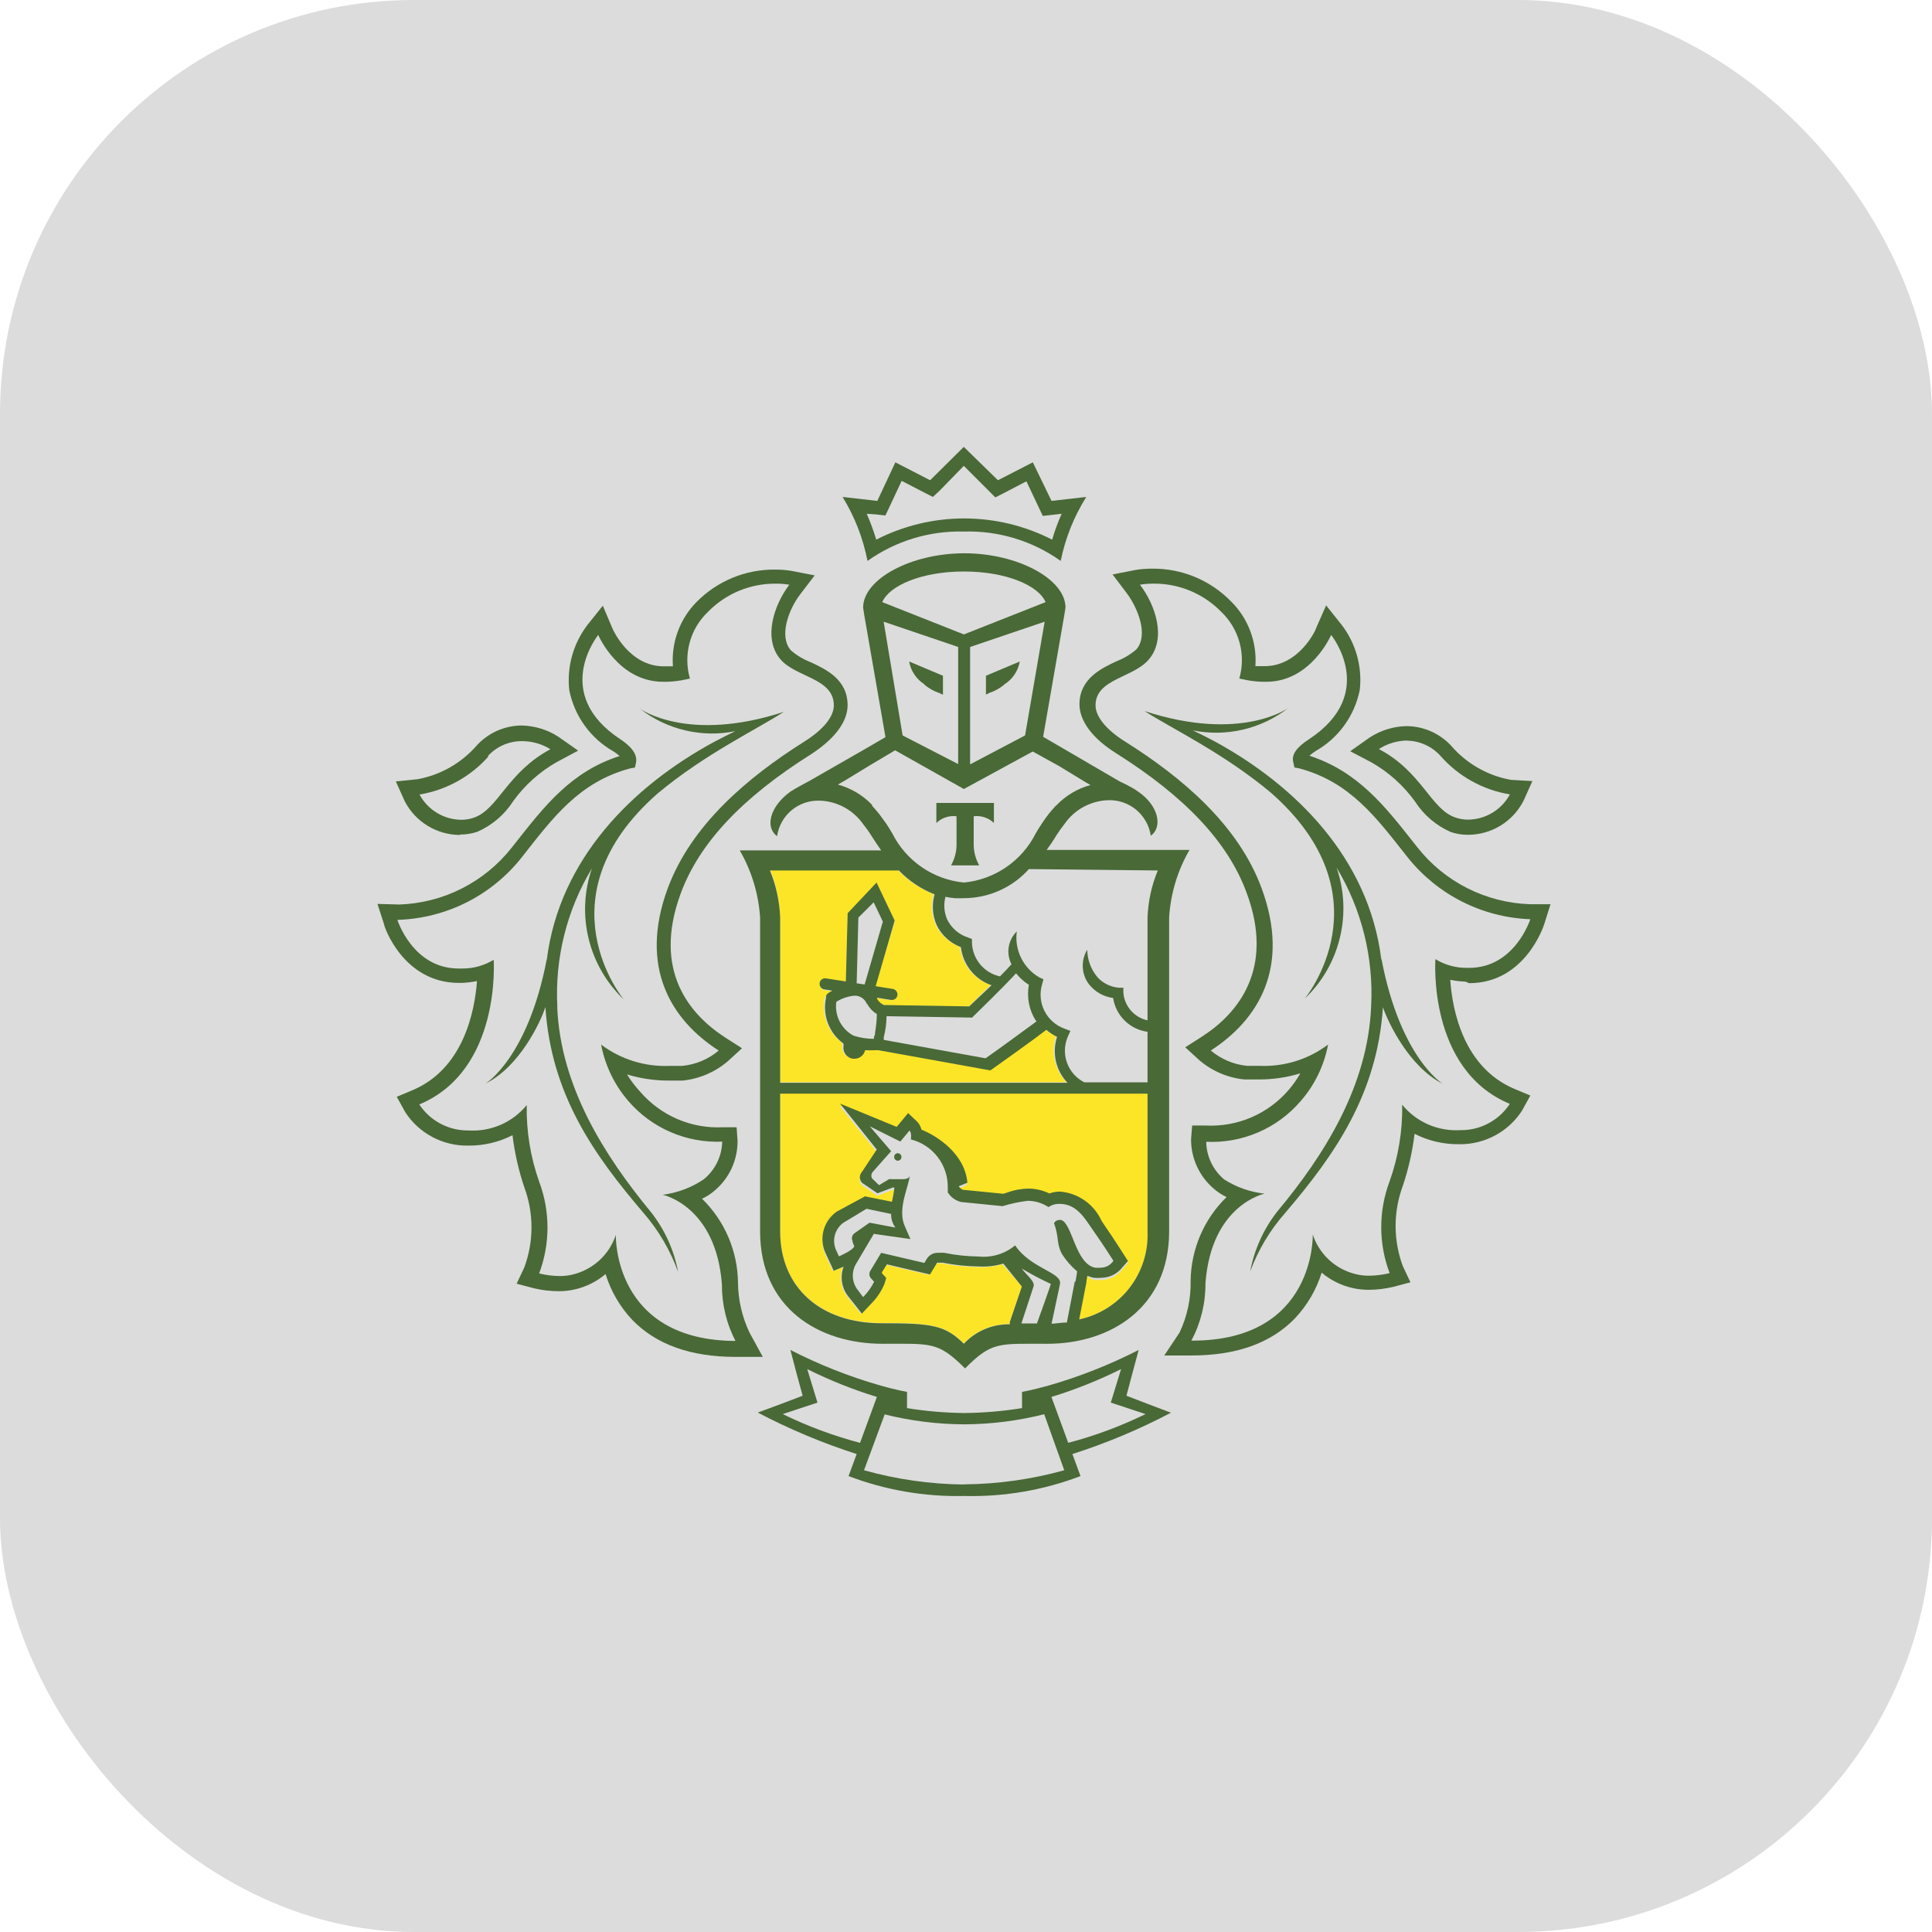 <?xml version="1.0" encoding="UTF-8"?> <svg xmlns="http://www.w3.org/2000/svg" width="56" height="56" viewBox="0 0 56 56" fill="none"> <rect width="56" height="56" rx="12" fill="#DCDCDC"></rect> <path d="M45.414 26.988L45.858 25.497L44.318 25.546C43.608 25.518 42.921 25.282 42.343 24.867C42.414 24.867 42.481 24.867 42.552 24.867C43.014 24.866 43.467 24.736 43.859 24.491C44.251 24.247 44.566 23.898 44.771 23.483L45.432 22.014C44.899 22.019 44.367 21.988 43.839 21.921C43.335 21.802 42.882 21.527 42.543 21.136C42.316 20.893 42.041 20.699 41.736 20.565C41.43 20.432 41.101 20.362 40.768 20.359C40.505 20.361 40.243 20.402 39.992 20.484C40.029 20.364 40.059 20.243 40.081 20.12C40.185 19.255 39.942 18.384 39.406 17.697L38.252 16.264L37.533 17.95C37.42 18.189 37.246 18.394 37.028 18.545C36.905 17.945 36.609 17.394 36.176 16.961C35.816 16.592 35.386 16.3 34.911 16.102C34.436 15.904 33.926 15.803 33.411 15.807C33.23 15.806 33.049 15.819 32.87 15.847L31.485 16.118C31.607 15.648 31.798 15.199 32.053 14.787L32.817 13.566L30.869 13.775L30.252 12.444L29.054 13.06L27.936 12L26.84 13.091L25.637 12.475L25.02 13.775L23.081 13.553L23.853 14.769C24.108 15.181 24.298 15.63 24.417 16.1L23.086 15.838H23.041C22.856 15.81 22.669 15.797 22.482 15.798C21.967 15.794 21.457 15.895 20.982 16.093C20.507 16.291 20.077 16.583 19.718 16.952C19.283 17.385 18.986 17.935 18.861 18.536C18.646 18.389 18.473 18.189 18.36 17.954L17.641 16.264L16.465 17.706C15.938 18.393 15.701 19.26 15.804 20.12C15.826 20.243 15.856 20.364 15.893 20.484C15.642 20.402 15.38 20.36 15.116 20.359C14.783 20.362 14.454 20.432 14.149 20.565C13.844 20.699 13.569 20.893 13.341 21.136C13.004 21.523 12.557 21.797 12.059 21.921C11.527 22 10.99 22.031 10.453 22.014L11.114 23.483C11.318 23.897 11.634 24.246 12.026 24.491C12.418 24.735 12.87 24.866 13.332 24.867C13.403 24.867 13.47 24.867 13.541 24.867C12.965 25.287 12.278 25.528 11.566 25.56L10 25.511L10.475 27.002C10.645 27.575 10.979 28.087 11.435 28.473C11.891 28.86 12.45 29.106 13.044 29.18C12.982 29.567 12.829 29.933 12.598 30.249C12.366 30.564 12.063 30.82 11.713 30.995L10.546 31.474L11.185 32.584C11.443 32.986 11.799 33.316 12.22 33.544C12.64 33.771 13.112 33.888 13.59 33.883C13.843 33.883 14.096 33.856 14.344 33.804C14.401 34.082 14.472 34.358 14.557 34.629C14.777 35.211 14.793 35.851 14.601 36.444L14.025 37.651L15.311 37.988C15.602 38.061 15.9 38.099 16.199 38.099C16.416 38.096 16.632 38.068 16.842 38.014C16.994 37.981 17.142 37.935 17.286 37.877C17.451 38.174 17.654 38.448 17.89 38.693C18.715 39.541 19.886 39.971 21.364 39.971H22.42L20.237 40.859L21.896 41.662C22.563 41.992 23.245 42.288 23.942 42.549L23.733 43.117L24.306 43.379C25.256 43.754 26.263 43.964 27.283 44C27.283 44 27.727 44 27.967 44C28.206 44 28.645 44 28.645 44C29.66 43.964 30.661 43.755 31.605 43.383L32.178 43.121L31.969 42.553C32.673 42.283 33.364 41.976 34.037 41.635L35.665 40.845L33.487 39.958H34.547C36.029 39.958 37.209 39.514 38.026 38.68C38.262 38.435 38.465 38.161 38.63 37.864C38.774 37.921 38.922 37.967 39.073 38.001C39.28 38.049 39.491 38.073 39.703 38.072C40.002 38.071 40.3 38.034 40.591 37.961L41.886 37.62L41.323 36.435C41.121 35.835 41.134 35.185 41.358 34.593C41.447 34.323 41.527 34.048 41.589 33.777C41.839 33.83 42.093 33.856 42.348 33.857C42.83 33.861 43.305 33.74 43.727 33.507C44.149 33.274 44.504 32.936 44.757 32.526L45.388 31.43L44.221 30.951C43.87 30.776 43.566 30.521 43.334 30.205C43.103 29.889 42.95 29.523 42.889 29.136C43.482 29.058 44.039 28.811 44.495 28.425C44.951 28.039 45.285 27.529 45.459 26.957" fill="#DCDCDC"></path> <path d="M27.935 16.561C26.697 16.561 25.77 16.969 25.57 17.448L27.935 18.38L30.305 17.444C30.105 16.965 29.178 16.557 27.935 16.557" fill="#DCDCDC"></path> <path d="M27.967 41.285H27.936C27.167 41.278 26.401 41.18 25.655 40.992L25.043 42.616C26.939 43.163 28.951 43.163 30.847 42.616L30.248 40.997C29.502 41.184 28.736 41.282 27.967 41.289" fill="#DCDCDC"></path> <path d="M32.495 39.68C31.846 40.004 31.171 40.274 30.477 40.487L30.96 41.818C31.734 41.615 32.486 41.336 33.206 40.984L32.198 40.651L32.495 39.68Z" fill="#DCDCDC"></path> <path d="M23.394 39.68L23.691 40.651L22.684 40.984C23.401 41.335 24.152 41.614 24.924 41.818L25.413 40.487C24.718 40.274 24.043 40.004 23.394 39.68Z" fill="#DCDCDC"></path> <path d="M27.938 15.012C28.826 15.003 29.703 15.215 30.489 15.629C30.565 15.374 30.657 15.123 30.764 14.879L30.498 14.911L30.218 14.941L30.099 14.689L29.744 13.939L29.096 14.276L28.843 14.405L28.652 14.218L27.938 13.504L27.241 14.218L27.05 14.4L26.797 14.271L26.145 13.934L25.794 14.684L25.675 14.937L25.395 14.906L25.129 14.875C25.236 15.119 25.328 15.37 25.404 15.625C26.185 15.216 27.056 15.005 27.938 15.012Z" fill="#DCDCDC"></path> <path d="M42.188 23.7C42.307 23.741 42.431 23.762 42.557 23.762C42.806 23.76 43.05 23.691 43.263 23.562C43.476 23.433 43.65 23.25 43.768 23.03C42.99 22.902 42.279 22.509 41.758 21.916C41.635 21.778 41.483 21.667 41.315 21.591C41.146 21.515 40.963 21.474 40.777 21.473C40.487 21.478 40.205 21.564 39.961 21.721C41.217 22.391 41.474 23.465 42.18 23.704" fill="#DCDCDC"></path> <path d="M13.338 23.763C13.462 23.763 13.585 23.742 13.702 23.701C14.421 23.461 14.678 22.369 15.921 21.717C15.677 21.56 15.394 21.474 15.104 21.469C14.918 21.47 14.734 21.51 14.564 21.586C14.395 21.663 14.243 21.774 14.119 21.913C13.599 22.504 12.89 22.897 12.113 23.026C12.231 23.246 12.406 23.429 12.619 23.558C12.832 23.687 13.076 23.756 13.325 23.758" fill="#DCDCDC"></path> <path d="M42.526 28.063H42.58C43.911 28.063 44.354 26.652 44.354 26.652H44.328C43.634 26.628 42.954 26.454 42.335 26.14C41.715 25.827 41.172 25.382 40.742 24.837C39.833 23.679 39.083 22.663 37.61 22.263L37.463 22.237L37.432 22.09C37.392 21.864 37.548 21.647 37.876 21.425C39.913 20.094 38.528 18.394 38.528 18.394C38.528 18.394 37.947 19.752 36.647 19.752H36.549C36.4 19.749 36.252 19.734 36.105 19.708L35.866 19.663C35.964 19.324 35.966 18.964 35.874 18.623C35.782 18.282 35.598 17.973 35.342 17.729C35.087 17.467 34.781 17.259 34.443 17.119C34.105 16.979 33.742 16.908 33.377 16.912C33.246 16.911 33.115 16.921 32.986 16.943C33.43 17.529 33.763 18.505 33.243 19.109C32.8 19.628 31.699 19.65 31.699 20.44C31.699 20.768 32.005 21.145 32.551 21.487C34.197 22.525 35.83 23.901 36.514 25.742C37.361 28.04 36.407 29.567 35.041 30.445C35.337 30.695 35.702 30.85 36.088 30.889C36.216 30.889 36.336 30.889 36.452 30.889C37.165 30.918 37.867 30.7 38.44 30.272C38.342 30.875 38.086 31.442 37.698 31.914C37.364 32.302 36.946 32.61 36.476 32.814C36.005 33.017 35.495 33.112 34.983 33.09C34.983 33.297 35.027 33.502 35.113 33.691C35.198 33.88 35.324 34.049 35.48 34.186C35.834 34.423 36.238 34.575 36.66 34.629C36.66 34.629 35.116 34.944 34.943 37.225C34.947 37.805 34.807 38.377 34.535 38.889H34.561C38.147 38.889 38.053 35.814 38.053 35.814C38.146 36.097 38.31 36.351 38.529 36.552C38.748 36.753 39.015 36.895 39.305 36.963C39.427 36.994 39.552 37.009 39.678 37.008C39.881 37.006 40.084 36.981 40.281 36.932C39.957 36.074 39.957 35.128 40.281 34.27C40.533 33.558 40.655 32.807 40.64 32.051C40.842 32.299 41.1 32.494 41.392 32.623C41.685 32.751 42.004 32.807 42.322 32.788C42.605 32.793 42.885 32.727 43.136 32.595C43.386 32.463 43.599 32.27 43.755 32.034C41.364 31.04 41.603 27.841 41.603 27.841C41.878 28.009 42.195 28.097 42.517 28.094M41.798 31.439C40.827 30.96 40.21 29.686 40.063 29.221C39.917 31.723 38.679 33.471 37.255 35.157C36.815 35.664 36.473 36.248 36.248 36.879C36.365 36.242 36.636 35.644 37.037 35.135C38.368 33.52 39.66 31.51 39.753 29.19C39.828 27.779 39.479 26.379 38.75 25.17C38.977 25.825 39.011 26.532 38.847 27.206C38.684 27.881 38.33 28.494 37.827 28.972C37.827 28.972 40.272 26.021 36.811 23C35.435 21.851 33.927 21.141 33.15 20.635C35.95 21.549 37.321 20.542 37.321 20.542C36.939 20.838 36.498 21.05 36.027 21.162C35.557 21.275 35.067 21.285 34.592 21.194C34.788 21.287 34.992 21.389 35.209 21.505C37.57 22.787 39.695 24.899 40.055 27.823V27.801C40.605 30.672 41.83 31.408 41.83 31.408" fill="#DCDCDC"></path> <path d="M19.227 34.602C19.643 34.553 20.042 34.411 20.394 34.185C20.554 34.05 20.683 33.884 20.772 33.695C20.862 33.507 20.91 33.302 20.913 33.093C20.401 33.115 19.89 33.021 19.418 32.817C18.947 32.614 18.528 32.306 18.193 31.917C17.79 31.451 17.517 30.886 17.403 30.28C17.974 30.71 18.677 30.928 19.391 30.897C19.511 30.897 19.631 30.897 19.76 30.897C20.147 30.858 20.513 30.704 20.811 30.453C19.445 29.566 18.486 28.053 19.334 25.75C20.012 23.908 21.65 22.529 23.296 21.495C23.842 21.153 24.148 20.771 24.148 20.448C24.148 19.675 23.052 19.653 22.604 19.116C22.085 18.513 22.409 17.541 22.857 16.951C22.728 16.929 22.597 16.919 22.466 16.92C22.101 16.916 21.738 16.987 21.4 17.127C21.062 17.267 20.756 17.475 20.501 17.736C20.245 17.98 20.06 18.289 19.968 18.631C19.876 18.972 19.879 19.332 19.977 19.671L19.737 19.72C19.591 19.746 19.442 19.761 19.294 19.764H19.201C17.896 19.764 17.319 18.407 17.319 18.407C17.319 18.407 15.957 20.093 17.994 21.428C18.344 21.654 18.499 21.872 18.437 22.094L18.406 22.24L18.26 22.267C16.787 22.666 16.041 23.682 15.127 24.84C14.699 25.38 14.158 25.821 13.543 26.132C12.928 26.443 12.253 26.617 11.564 26.642H11.52C11.52 26.642 11.963 28.053 13.294 28.053H13.357C13.679 28.056 13.996 27.968 14.271 27.8C14.271 27.8 14.506 30.999 12.114 31.993C12.271 32.229 12.484 32.421 12.734 32.553C12.985 32.685 13.264 32.752 13.547 32.747C13.866 32.766 14.185 32.709 14.477 32.581C14.769 32.453 15.027 32.258 15.229 32.011C15.215 32.766 15.336 33.517 15.588 34.229C15.912 35.087 15.912 36.033 15.588 36.891C15.785 36.94 15.986 36.965 16.188 36.967C16.313 36.968 16.439 36.953 16.56 36.922C16.85 36.854 17.117 36.712 17.336 36.511C17.555 36.31 17.719 36.056 17.812 35.773C17.812 35.773 17.718 38.848 21.304 38.848H21.33C21.061 38.335 20.922 37.764 20.927 37.184C20.758 34.903 19.209 34.588 19.209 34.588M18.633 35.143C17.195 33.457 15.97 31.709 15.797 29.184C15.646 29.628 15.034 30.915 14.062 31.403C14.062 31.403 15.282 30.666 15.837 27.795V27.817C16.201 24.893 18.322 22.781 20.687 21.499C20.904 21.379 21.108 21.282 21.304 21.189C20.823 21.286 20.326 21.278 19.848 21.166C19.37 21.053 18.922 20.838 18.535 20.536C18.535 20.536 19.902 21.544 22.706 20.63C21.943 21.14 20.439 21.85 19.063 22.999C15.62 26.02 18.082 28.971 18.082 28.971C17.58 28.493 17.226 27.88 17.062 27.205C16.898 26.531 16.932 25.824 17.159 25.169C16.43 26.378 16.08 27.778 16.157 29.189C16.25 31.514 17.528 33.519 18.868 35.134C19.27 35.642 19.543 36.241 19.662 36.878C19.434 36.247 19.091 35.663 18.65 35.156" fill="#DCDCDC"></path> <path d="M25.275 23.359C25.333 23.421 25.391 23.492 25.448 23.559L25.488 23.608L25.643 23.82L25.679 23.869C25.737 23.958 25.794 24.056 25.852 24.149C26.05 24.545 26.345 24.884 26.71 25.135C27.075 25.385 27.497 25.539 27.938 25.582C28.377 25.539 28.798 25.385 29.162 25.136C29.526 24.886 29.821 24.548 30.019 24.153C30.076 24.056 30.134 23.958 30.196 23.869L30.223 23.829C30.276 23.754 30.329 23.678 30.383 23.608L30.418 23.563C30.476 23.492 30.533 23.421 30.596 23.359L30.622 23.332C30.892 23.049 31.234 22.845 31.612 22.742L31.434 22.649L30.706 22.205L29.961 21.762L27.938 22.871L25.941 21.784L25.195 22.228L24.468 22.671L24.281 22.778C24.656 22.869 24.999 23.058 25.275 23.328L25.306 23.359M27.148 23.27H28.825V23.852C28.748 23.777 28.656 23.721 28.554 23.687C28.453 23.654 28.345 23.643 28.239 23.656V24.491C28.237 24.697 28.286 24.901 28.381 25.085H27.565C27.666 24.905 27.721 24.702 27.725 24.495V23.661C27.619 23.647 27.511 23.658 27.41 23.692C27.308 23.726 27.216 23.782 27.139 23.856L27.148 23.27Z" fill="#DCDCDC"></path> <path d="M27.774 22.146V18.752L25.613 18.02L26.163 21.316L27.774 22.146ZM27.331 19.586V20.132L27.224 20.083C27.061 20.028 26.91 19.942 26.78 19.83C26.664 19.757 26.565 19.66 26.489 19.546C26.412 19.432 26.36 19.304 26.337 19.169L27.331 19.586Z" fill="#DCDCDC"></path> <path d="M29.71 21.319L30.278 18.031L28.117 18.763V22.158L29.71 21.319ZM28.583 19.589L29.564 19.176C29.54 19.311 29.488 19.44 29.412 19.553C29.335 19.667 29.236 19.764 29.12 19.837C28.99 19.949 28.839 20.035 28.676 20.09L28.574 20.139L28.583 19.589Z" fill="#DCDCDC"></path> <path d="M24.716 30.018C24.908 30.08 25.109 30.112 25.311 30.111V30.049C25.323 30.009 25.333 29.969 25.341 29.929C25.373 29.752 25.391 29.572 25.395 29.392C25.274 29.32 25.175 29.215 25.111 29.09C25.084 29.016 25.034 28.952 24.969 28.907C24.904 28.863 24.826 28.84 24.747 28.842C24.55 28.858 24.361 28.924 24.197 29.033C24.17 29.227 24.203 29.426 24.291 29.601C24.38 29.776 24.521 29.92 24.694 30.013" fill="#DCDCDC"></path> <path d="M29.494 28.219C29.095 28.663 28.305 29.417 28.269 29.452L28.221 29.501L25.74 29.461C25.738 29.666 25.711 29.87 25.66 30.069V30.149L28.611 30.681C28.917 30.468 29.765 29.847 30.093 29.608C29.89 29.297 29.816 28.92 29.884 28.556C29.742 28.467 29.616 28.354 29.512 28.223" fill="#DCDCDC"></path> <path d="M29.833 25.23C29.594 25.497 29.302 25.709 28.975 25.855C28.649 26 28.295 26.075 27.938 26.073C27.848 26.078 27.757 26.078 27.667 26.073C27.578 26.066 27.489 26.053 27.401 26.034C27.354 26.236 27.371 26.449 27.45 26.642C27.513 26.765 27.601 26.874 27.708 26.962C27.814 27.051 27.938 27.117 28.071 27.156L28.173 27.196V27.307C28.185 27.533 28.271 27.749 28.418 27.921C28.565 28.093 28.764 28.213 28.985 28.261C29.114 28.128 29.229 28.008 29.318 27.91C29.239 27.756 29.211 27.58 29.239 27.408C29.267 27.236 29.349 27.078 29.473 26.956C29.437 27.218 29.48 27.483 29.595 27.72C29.71 27.957 29.893 28.155 30.121 28.288L30.245 28.345L30.21 28.478C30.129 28.737 30.152 29.018 30.273 29.26C30.395 29.503 30.606 29.689 30.862 29.778L31.026 29.841L30.955 30C30.848 30.241 30.838 30.513 30.927 30.761C31.015 31.009 31.195 31.213 31.43 31.331H33.263V29.867C33.012 29.834 32.778 29.721 32.597 29.544C32.417 29.367 32.298 29.137 32.26 28.887C31.983 28.851 31.731 28.707 31.559 28.487C31.46 28.349 31.404 28.184 31.396 28.015C31.388 27.845 31.429 27.676 31.514 27.529C31.518 27.826 31.627 28.111 31.82 28.336C31.98 28.503 32.194 28.605 32.424 28.625H32.557V28.762C32.569 28.957 32.644 29.142 32.772 29.29C32.899 29.438 33.072 29.539 33.263 29.579V26.588C33.28 26.122 33.381 25.662 33.56 25.23H29.833Z" fill="#DCDCDC"></path> <path d="M24.878 26.603L24.824 28.506L25.042 28.538L25.57 26.714L25.303 26.15L24.878 26.603Z" fill="#DCDCDC"></path> <path d="M30.706 35.331H30.759C31.088 35.424 31.172 36.609 31.749 36.715C31.8 36.72 31.852 36.72 31.904 36.715C31.978 36.715 32.051 36.697 32.116 36.663C32.181 36.628 32.236 36.577 32.277 36.515C32.277 36.515 31.988 36.072 31.771 35.752C31.483 35.349 31.261 34.865 30.719 34.865H30.68C30.578 34.869 30.48 34.901 30.395 34.958C30.216 34.84 30.006 34.777 29.792 34.776C29.545 34.806 29.302 34.858 29.064 34.931L27.866 34.812C27.704 34.773 27.564 34.673 27.476 34.532V34.501C27.476 34.47 27.476 34.434 27.476 34.403C27.483 34.082 27.382 33.768 27.188 33.513C26.993 33.257 26.718 33.075 26.406 32.997C26.406 32.997 26.437 32.81 26.366 32.739L26.1 33.059L25.213 32.615L25.834 33.339L25.275 33.96C25.249 33.984 25.232 34.017 25.227 34.052C25.221 34.087 25.227 34.123 25.244 34.155L25.47 34.355L25.759 34.181C25.782 34.175 25.806 34.175 25.829 34.181C25.909 34.181 26.029 34.181 26.136 34.181C26.242 34.181 26.353 34.155 26.366 34.048C26.331 34.412 25.994 35.042 26.215 35.539L26.38 35.916L25.319 35.766L24.831 36.604C24.758 36.715 24.719 36.844 24.719 36.977C24.719 37.109 24.758 37.239 24.831 37.35L25.017 37.58C25.147 37.45 25.254 37.3 25.337 37.137L25.253 37.043C25.222 37.014 25.203 36.974 25.199 36.932C25.195 36.89 25.206 36.847 25.23 36.813L25.541 36.298L26.792 36.591L26.859 36.48C26.893 36.42 26.943 36.372 27.004 36.34C27.064 36.308 27.132 36.293 27.201 36.298C27.257 36.294 27.313 36.294 27.369 36.298C27.698 36.364 28.032 36.4 28.368 36.404C28.556 36.423 28.747 36.404 28.928 36.349C29.11 36.293 29.278 36.202 29.424 36.081C29.867 36.755 30.795 36.861 30.724 37.203L30.48 38.352C30.64 38.352 30.795 38.352 30.924 38.317L31.154 37.119C31.181 36.99 31.203 36.813 31.203 36.813C31.03 36.666 30.88 36.494 30.759 36.302C30.595 35.992 30.684 35.828 30.533 35.415C30.548 35.388 30.57 35.365 30.596 35.348C30.622 35.332 30.653 35.323 30.684 35.322M25.998 33.636C25.984 33.635 25.97 33.632 25.957 33.626C25.944 33.619 25.932 33.611 25.922 33.6C25.913 33.589 25.906 33.577 25.901 33.563C25.897 33.549 25.895 33.535 25.896 33.52C25.897 33.506 25.9 33.492 25.906 33.479C25.912 33.466 25.921 33.454 25.932 33.445C25.943 33.435 25.955 33.428 25.969 33.423C25.983 33.419 25.997 33.417 26.011 33.418C26.04 33.418 26.068 33.43 26.088 33.45C26.109 33.471 26.12 33.498 26.12 33.527C26.12 33.556 26.109 33.584 26.088 33.604C26.068 33.624 26.04 33.636 26.011 33.636" fill="#DCDCDC"></path> <path d="M24.309 36.406C24.309 36.406 24.726 36.233 24.753 36.113L24.7 35.975C24.677 35.937 24.668 35.892 24.675 35.848C24.683 35.804 24.705 35.764 24.74 35.736L25.183 35.425L25.933 35.567C25.849 35.453 25.805 35.314 25.809 35.172L25.095 35.022L24.42 35.43C24.303 35.517 24.218 35.64 24.18 35.781C24.141 35.922 24.151 36.072 24.207 36.206L24.309 36.406Z" fill="#DCDCDC"></path> <path d="M29.605 38.37H30.049C30.049 38.37 30.435 37.243 30.457 37.207C30.171 37.074 29.891 36.926 29.619 36.764C29.734 36.937 30.009 37.127 29.956 37.278L29.605 38.37Z" fill="#DCDCDC"></path> <path d="M33.263 31.691H22.613V35.685C22.613 37.322 23.798 38.347 25.546 38.347C27.006 38.347 27.392 38.405 27.938 38.941C28.108 38.76 28.314 38.615 28.544 38.518C28.773 38.421 29.02 38.373 29.269 38.378V38.316L29.62 37.291L29.052 36.643C28.823 36.712 28.585 36.74 28.346 36.727C27.992 36.723 27.638 36.686 27.29 36.617C27.253 36.612 27.216 36.612 27.179 36.617C27.131 36.617 27.131 36.617 27.117 36.643L27.051 36.754L26.931 36.954L26.7 36.901L25.68 36.661L25.538 36.892V36.918L25.662 37.056L25.608 37.233C25.515 37.451 25.381 37.648 25.213 37.815L24.956 38.09L24.725 37.797L24.552 37.579C24.461 37.46 24.402 37.319 24.38 37.169C24.358 37.02 24.375 36.868 24.428 36.727L24.14 36.847L24.011 36.568L23.922 36.368C23.834 36.164 23.818 35.937 23.877 35.723C23.936 35.509 24.066 35.322 24.246 35.192L25.067 34.748L25.848 34.904C25.848 34.828 25.897 34.562 25.919 34.491H25.875L25.431 34.66L24.987 34.358C24.965 34.337 24.948 34.311 24.936 34.283C24.925 34.255 24.919 34.224 24.919 34.194C24.919 34.163 24.925 34.133 24.936 34.105C24.948 34.077 24.965 34.051 24.987 34.03L25.409 33.391L24.339 32.06L25.981 32.734L26.092 32.601L26.314 32.335L26.567 32.574C26.633 32.638 26.679 32.72 26.7 32.809C27.144 32.987 27.96 33.506 28.031 34.349L27.778 34.451C27.809 34.493 27.851 34.527 27.898 34.549L29.07 34.664L29.176 34.633C29.375 34.559 29.585 34.518 29.797 34.513C30.009 34.515 30.218 34.563 30.41 34.655C30.494 34.625 30.582 34.607 30.671 34.602H30.729C30.984 34.625 31.229 34.715 31.438 34.863C31.647 35.011 31.812 35.212 31.918 35.445L32.047 35.632C32.264 35.942 32.553 36.39 32.562 36.412L32.69 36.612L32.531 36.794C32.458 36.889 32.365 36.966 32.258 37.019C32.151 37.072 32.033 37.1 31.914 37.1C31.843 37.107 31.772 37.107 31.701 37.1C31.625 37.07 31.553 37.03 31.488 36.98C31.488 37.042 31.488 37.118 31.452 37.18L31.248 38.249C31.834 38.133 32.358 37.812 32.728 37.344C33.097 36.875 33.287 36.29 33.263 35.694V31.691Z" fill="#FCE527"></path> <path d="M22.612 31.368H30.905C30.74 31.194 30.624 30.978 30.571 30.744C30.518 30.51 30.529 30.265 30.604 30.037C30.491 29.983 30.387 29.915 30.293 29.833C29.969 30.072 28.962 30.791 28.722 30.973L28.669 31.009L25.421 30.423H25.354C25.249 30.429 25.144 30.429 25.039 30.423C25.024 30.493 24.986 30.556 24.93 30.601C24.874 30.646 24.805 30.671 24.733 30.671H24.68C24.596 30.657 24.521 30.611 24.471 30.542C24.422 30.473 24.401 30.387 24.414 30.303V30.232C24.209 30.084 24.052 29.878 23.962 29.642C23.872 29.405 23.854 29.148 23.908 28.901L23.943 28.861L23.992 28.826C23.992 28.826 24.054 28.781 24.139 28.737L23.903 28.701C23.861 28.694 23.824 28.67 23.799 28.635C23.774 28.6 23.764 28.557 23.77 28.515C23.773 28.494 23.781 28.474 23.792 28.455C23.803 28.437 23.818 28.421 23.835 28.409C23.853 28.397 23.872 28.388 23.893 28.383C23.914 28.378 23.936 28.378 23.957 28.382L24.52 28.471L24.573 26.492L25.412 25.604L25.936 26.705L25.363 28.59L25.86 28.67C25.902 28.678 25.94 28.702 25.965 28.736C25.989 28.771 26 28.814 25.993 28.857C25.987 28.894 25.967 28.928 25.938 28.953C25.909 28.977 25.872 28.99 25.834 28.99H25.807L25.403 28.923V28.954C25.448 29.034 25.516 29.097 25.598 29.136L28.074 29.176L28.709 28.55C28.472 28.468 28.263 28.321 28.106 28.126C27.949 27.93 27.85 27.695 27.822 27.446C27.513 27.328 27.261 27.098 27.116 26.802C26.996 26.522 26.975 26.209 27.058 25.915C26.668 25.762 26.315 25.526 26.024 25.223H22.328C22.502 25.658 22.598 26.121 22.612 26.589V31.368Z" fill="#FCE527"></path> <path d="M26.034 33.426C26.019 33.425 26.005 33.427 25.991 33.431C25.978 33.436 25.965 33.443 25.954 33.453C25.943 33.462 25.935 33.474 25.928 33.487C25.922 33.5 25.919 33.514 25.918 33.528C25.917 33.543 25.919 33.557 25.923 33.571C25.928 33.584 25.935 33.597 25.945 33.608C25.954 33.618 25.966 33.627 25.979 33.633C25.992 33.64 26.006 33.643 26.02 33.644C26.049 33.644 26.077 33.632 26.097 33.612C26.118 33.591 26.129 33.564 26.129 33.535C26.129 33.506 26.118 33.478 26.097 33.458C26.077 33.438 26.049 33.426 26.02 33.426" fill="#496937"></path> <path d="M33.262 40.691L32.65 40.456L32.819 39.821L33.005 39.129C32.168 39.558 31.291 39.904 30.387 40.163C29.943 40.287 29.624 40.345 29.624 40.345V40.815C29.079 40.903 28.529 40.951 27.977 40.957H27.937C27.386 40.951 26.836 40.904 26.291 40.815V40.345C26.291 40.345 25.963 40.287 25.528 40.163C24.624 39.904 23.747 39.558 22.91 39.129L23.092 39.821L23.265 40.456L22.648 40.691L21.965 40.944C22.884 41.427 23.843 41.829 24.831 42.146L24.596 42.785C25.662 43.191 26.797 43.387 27.937 43.362H27.964C29.109 43.389 30.249 43.193 31.319 42.785L31.084 42.146C32.069 41.831 33.025 41.43 33.941 40.948L33.262 40.691ZM22.688 40.988L23.695 40.655L23.398 39.684C24.048 40.008 24.723 40.278 25.417 40.491L24.929 41.822C24.157 41.618 23.406 41.339 22.688 40.988ZM27.937 43.029C26.959 43.019 25.986 42.88 25.044 42.616L25.643 40.997C26.394 41.184 27.164 41.281 27.937 41.285H27.986C28.755 41.278 29.521 41.18 30.267 40.992L30.848 42.616C29.903 42.879 28.927 43.017 27.946 43.025M30.964 41.822L30.476 40.491C31.17 40.278 31.845 40.008 32.495 39.684L32.197 40.655L33.205 40.988C32.485 41.339 31.733 41.619 30.959 41.822" fill="#496937"></path> <path d="M27.936 15.407C28.94 15.377 29.927 15.676 30.745 16.259C30.878 15.601 31.129 14.973 31.486 14.404L30.479 14.519L29.937 13.401L28.926 13.92L27.936 12.953L26.96 13.92L25.953 13.401L25.429 14.519L24.422 14.404C24.773 14.974 25.018 15.602 25.145 16.259C25.959 15.68 26.938 15.381 27.936 15.407ZM25.385 14.91L25.664 14.941L25.784 14.688L26.135 13.938L26.787 14.275L27.04 14.404L27.24 14.218L27.936 13.503L28.651 14.218L28.85 14.417L29.103 14.289L29.751 13.951L30.106 14.701L30.226 14.954L30.505 14.923L30.772 14.892C30.664 15.136 30.572 15.386 30.497 15.642C29.708 15.238 28.834 15.027 27.947 15.027C27.061 15.027 26.187 15.238 25.398 15.642C25.322 15.387 25.23 15.136 25.123 14.892L25.385 14.91Z" fill="#496937"></path> <path d="M42.582 28.498C44.197 28.498 44.739 26.856 44.761 26.785L44.943 26.209H44.339C43.709 26.187 43.091 26.028 42.528 25.743C41.966 25.458 41.472 25.054 41.082 24.558L40.962 24.407C40.137 23.36 39.356 22.362 37.954 21.905C38.01 21.856 38.069 21.811 38.131 21.771C38.46 21.585 38.745 21.33 38.966 21.024C39.187 20.718 39.34 20.367 39.414 19.997C39.489 19.32 39.298 18.64 38.881 18.102L38.438 17.547L38.145 18.213C38.145 18.253 37.652 19.309 36.658 19.309H36.583H36.388C36.413 18.963 36.362 18.615 36.239 18.29C36.117 17.965 35.925 17.671 35.678 17.428C35.381 17.125 35.027 16.886 34.636 16.723C34.245 16.561 33.825 16.479 33.401 16.483C33.242 16.482 33.084 16.494 32.926 16.518L32.248 16.651L32.665 17.201C32.993 17.645 33.29 18.413 32.94 18.821C32.772 18.967 32.58 19.083 32.372 19.163C31.928 19.371 31.289 19.668 31.289 20.414C31.289 20.897 31.666 21.403 32.345 21.829C34.355 23.094 35.593 24.412 36.13 25.867C36.96 28.085 35.877 29.386 34.826 30.055L34.355 30.357L34.768 30.734C35.136 31.048 35.591 31.241 36.072 31.289C36.215 31.289 36.348 31.289 36.476 31.289C36.888 31.291 37.298 31.231 37.692 31.111C37.594 31.283 37.479 31.445 37.35 31.595C37.055 31.938 36.685 32.21 36.269 32.388C35.853 32.566 35.402 32.647 34.95 32.624H34.555L34.524 33.019C34.522 33.293 34.58 33.563 34.695 33.812C34.809 34.06 34.976 34.28 35.185 34.457C35.296 34.554 35.42 34.635 35.553 34.697C34.898 35.335 34.523 36.208 34.511 37.124C34.522 37.642 34.412 38.155 34.191 38.623L33.747 39.289H34.537C35.839 39.289 36.836 38.932 37.528 38.22C37.887 37.842 38.154 37.386 38.309 36.889C38.565 37.105 38.87 37.257 39.196 37.332C39.352 37.368 39.511 37.386 39.671 37.386C39.91 37.385 40.148 37.356 40.381 37.301L40.883 37.168L40.661 36.698C40.383 35.948 40.383 35.123 40.661 34.373C40.825 33.883 40.94 33.377 41.002 32.864C41.402 33.068 41.845 33.171 42.294 33.166C42.654 33.171 43.01 33.085 43.328 32.916C43.646 32.747 43.916 32.5 44.113 32.199L44.357 31.755L43.913 31.569C42.427 30.952 42.098 29.297 42.036 28.4C42.182 28.43 42.331 28.448 42.48 28.454L42.582 28.498ZM43.758 32.003C43.602 32.239 43.389 32.432 43.138 32.564C42.888 32.696 42.608 32.763 42.325 32.758C42.006 32.776 41.688 32.72 41.395 32.592C41.103 32.464 40.845 32.268 40.643 32.021C40.656 32.776 40.533 33.528 40.279 34.24C39.955 35.097 39.955 36.044 40.279 36.902C40.081 36.951 39.879 36.976 39.676 36.977C39.55 36.978 39.425 36.963 39.303 36.933C39.013 36.864 38.746 36.723 38.527 36.522C38.308 36.32 38.144 36.066 38.051 35.784C38.051 35.784 38.145 38.859 34.559 38.859H34.533C34.805 38.346 34.945 37.775 34.941 37.195C35.11 34.914 36.654 34.599 36.654 34.599C36.237 34.553 35.836 34.412 35.482 34.186C35.323 34.052 35.194 33.885 35.104 33.697C35.014 33.509 34.966 33.303 34.963 33.095C35.479 33.12 35.994 33.027 36.469 32.822C36.944 32.618 37.365 32.307 37.701 31.915C38.107 31.45 38.381 30.884 38.495 30.277C37.924 30.707 37.221 30.925 36.507 30.894C36.392 30.894 36.268 30.894 36.144 30.894C35.758 30.855 35.393 30.7 35.096 30.45C36.463 29.563 37.417 28.05 36.569 25.747C35.891 23.906 34.253 22.526 32.607 21.492C32.061 21.15 31.755 20.769 31.755 20.445C31.755 19.673 32.851 19.651 33.299 19.114C33.818 18.51 33.494 17.538 33.042 16.948C33.171 16.926 33.301 16.916 33.432 16.917C33.798 16.913 34.161 16.984 34.499 17.124C34.837 17.265 35.142 17.472 35.398 17.734C35.654 17.978 35.838 18.287 35.93 18.628C36.022 18.969 36.019 19.329 35.922 19.668L36.161 19.717C36.308 19.744 36.456 19.759 36.605 19.762H36.703C38.003 19.762 38.584 18.404 38.584 18.404C38.584 18.404 39.964 20.103 37.932 21.434C37.581 21.661 37.426 21.878 37.488 22.1L37.519 22.246L37.666 22.273C39.139 22.672 39.884 23.688 40.798 24.846C41.224 25.381 41.759 25.819 42.369 26.129C42.978 26.439 43.647 26.614 44.33 26.643H44.357C44.357 26.643 43.913 28.054 42.582 28.054H42.52C42.197 28.057 41.881 27.97 41.606 27.801C41.606 27.801 41.371 31.001 43.758 31.994" fill="#496937"></path> <path d="M39.754 22.099C40.25 22.381 40.679 22.767 41.014 23.23C41.265 23.621 41.626 23.93 42.052 24.117C42.214 24.171 42.383 24.198 42.553 24.197C42.886 24.196 43.212 24.104 43.495 23.93C43.778 23.756 44.008 23.508 44.16 23.212L44.417 22.64L43.791 22.604C43.12 22.483 42.511 22.135 42.065 21.619C41.901 21.441 41.701 21.298 41.479 21.199C41.257 21.101 41.017 21.049 40.774 21.047C40.396 21.053 40.027 21.166 39.709 21.371L39.137 21.775L39.754 22.099ZM40.774 21.468C40.959 21.47 41.142 21.51 41.311 21.587C41.48 21.663 41.631 21.774 41.755 21.912C42.276 22.504 42.986 22.898 43.765 23.026C43.647 23.245 43.472 23.428 43.259 23.557C43.046 23.686 42.802 23.755 42.553 23.758C42.428 23.758 42.303 23.737 42.185 23.696C41.471 23.456 41.213 22.365 39.967 21.712C40.21 21.555 40.493 21.469 40.783 21.464" fill="#496937"></path> <path d="M40.036 27.799C39.672 24.875 37.551 22.763 35.19 21.48C34.973 21.365 34.769 21.263 34.574 21.17C35.056 21.268 35.553 21.26 36.032 21.147C36.51 21.035 36.959 20.82 37.347 20.518C37.347 20.518 35.98 21.525 33.176 20.611C33.952 21.112 35.457 21.822 36.837 22.976C40.276 25.997 37.817 28.948 37.817 28.948C38.32 28.47 38.674 27.857 38.837 27.182C39.001 26.508 38.967 25.801 38.74 25.145C39.468 26.355 39.818 27.755 39.743 29.165C39.65 31.49 38.372 33.496 37.027 35.111C36.627 35.62 36.355 36.218 36.237 36.855C36.468 36.23 36.813 35.654 37.254 35.155C38.691 33.469 39.916 31.721 40.085 29.196C40.236 29.64 40.848 30.927 41.82 31.415C41.82 31.415 40.595 30.678 40.045 27.808" fill="#496937"></path> <path d="M21.724 38.624C21.509 38.17 21.395 37.675 21.391 37.173C21.379 36.258 21.004 35.385 20.349 34.746C20.482 34.685 20.606 34.604 20.717 34.507C20.926 34.33 21.094 34.11 21.208 33.862C21.322 33.613 21.38 33.343 21.378 33.069L21.351 32.674H20.952C20.5 32.696 20.05 32.615 19.635 32.437C19.22 32.258 18.851 31.987 18.556 31.645C18.413 31.49 18.285 31.322 18.174 31.143C18.567 31.262 18.975 31.322 19.386 31.321C19.514 31.321 19.647 31.321 19.789 31.321C20.271 31.271 20.726 31.076 21.094 30.762L21.507 30.384L21.036 30.083C19.985 29.408 18.906 28.131 19.732 25.894C20.269 24.439 21.507 23.121 23.517 21.857C24.196 21.413 24.568 20.92 24.568 20.441C24.568 19.696 23.947 19.403 23.49 19.19C23.282 19.11 23.09 18.995 22.922 18.848C22.567 18.44 22.864 17.655 23.193 17.229L23.614 16.678L22.931 16.545C22.775 16.521 22.618 16.509 22.461 16.51C22.037 16.506 21.617 16.588 21.226 16.75C20.835 16.913 20.481 17.152 20.184 17.455C19.945 17.699 19.761 17.991 19.644 18.311C19.527 18.632 19.48 18.974 19.505 19.314H19.31H19.239C18.241 19.314 17.77 18.258 17.753 18.218L17.473 17.557L17.029 18.112C16.616 18.651 16.426 19.33 16.501 20.006C16.575 20.377 16.727 20.727 16.949 21.034C17.17 21.34 17.455 21.595 17.784 21.781C17.846 21.82 17.906 21.865 17.961 21.914C16.559 22.358 15.778 23.37 14.953 24.417L14.833 24.568C14.443 25.064 13.948 25.469 13.385 25.754C12.822 26.039 12.203 26.197 11.572 26.218L10.941 26.2L11.128 26.777C11.128 26.848 11.687 28.49 13.302 28.49H13.382C13.531 28.484 13.679 28.466 13.826 28.437C13.759 29.324 13.431 30.988 11.944 31.605L11.501 31.791L11.745 32.235C11.941 32.538 12.212 32.786 12.531 32.956C12.85 33.126 13.207 33.212 13.568 33.206C14.015 33.211 14.457 33.108 14.855 32.905C14.918 33.418 15.032 33.923 15.197 34.413C15.475 35.163 15.475 35.988 15.197 36.738L14.975 37.209L15.481 37.342C15.713 37.397 15.952 37.425 16.191 37.426C16.351 37.427 16.51 37.409 16.666 37.373C16.992 37.298 17.297 37.146 17.553 36.929C17.706 37.427 17.972 37.882 18.329 38.26C19.022 38.973 20.019 39.33 21.32 39.33H22.11L21.724 38.624ZM21.342 38.868C17.757 38.868 17.85 35.793 17.85 35.793C17.757 36.076 17.594 36.33 17.375 36.531C17.155 36.732 16.888 36.874 16.599 36.943C16.477 36.973 16.352 36.988 16.226 36.987C16.024 36.985 15.823 36.96 15.627 36.911C15.95 36.053 15.95 35.107 15.627 34.249C15.375 33.537 15.253 32.786 15.268 32.031C15.066 32.278 14.808 32.474 14.516 32.602C14.223 32.73 13.905 32.786 13.586 32.767C13.303 32.772 13.023 32.705 12.773 32.573C12.522 32.442 12.309 32.249 12.153 32.013C14.54 31.019 14.309 27.82 14.309 27.82C14.034 27.988 13.718 28.076 13.395 28.073H13.293C11.962 28.073 11.518 26.662 11.518 26.662H11.545C12.238 26.638 12.917 26.463 13.536 26.15C14.154 25.837 14.697 25.392 15.126 24.847C16.035 23.689 16.785 22.673 18.259 22.274L18.405 22.247L18.436 22.101C18.476 21.874 18.321 21.657 17.992 21.435C15.96 20.104 17.34 18.404 17.34 18.404C17.34 18.404 17.917 19.762 19.221 19.762H19.315C19.463 19.759 19.612 19.744 19.758 19.718L19.998 19.669C19.9 19.33 19.897 18.97 19.989 18.628C20.081 18.287 20.265 17.978 20.521 17.735C20.777 17.473 21.083 17.265 21.421 17.125C21.759 16.985 22.121 16.914 22.487 16.918C22.618 16.916 22.749 16.927 22.878 16.949C22.434 17.535 22.106 18.511 22.625 19.114C23.069 19.634 24.169 19.656 24.169 20.446C24.169 20.774 23.863 21.151 23.317 21.493C21.671 22.531 20.038 23.907 19.355 25.748C18.507 28.046 19.465 29.573 20.832 30.451C20.534 30.702 20.168 30.856 19.78 30.895C19.652 30.895 19.532 30.895 19.412 30.895C18.698 30.926 17.995 30.708 17.424 30.278C17.538 30.884 17.811 31.449 18.214 31.915C18.549 32.304 18.968 32.612 19.439 32.815C19.91 33.019 20.422 33.113 20.934 33.091C20.929 33.302 20.878 33.51 20.784 33.699C20.691 33.888 20.557 34.055 20.393 34.187C20.038 34.425 19.632 34.577 19.208 34.631C19.208 34.631 20.752 34.946 20.925 37.227C20.921 37.806 21.059 38.377 21.329 38.89L21.342 38.868Z" fill="#496937"></path> <path d="M13.336 24.189C13.507 24.19 13.676 24.163 13.838 24.109C14.264 23.921 14.625 23.613 14.876 23.221C15.21 22.758 15.64 22.372 16.136 22.09L16.758 21.757L16.181 21.353C15.863 21.148 15.494 21.036 15.116 21.029C14.873 21.031 14.633 21.083 14.411 21.181C14.189 21.28 13.989 21.423 13.824 21.602C13.378 22.117 12.769 22.465 12.098 22.587L11.473 22.649L11.73 23.221C11.882 23.516 12.112 23.764 12.396 23.937C12.679 24.11 13.004 24.201 13.336 24.202M14.131 21.926C14.255 21.787 14.406 21.676 14.576 21.599C14.746 21.523 14.93 21.483 15.116 21.482C15.412 21.479 15.703 21.561 15.954 21.717C14.699 22.387 14.441 23.461 13.736 23.7C13.619 23.742 13.496 23.763 13.372 23.762C13.123 23.76 12.879 23.691 12.666 23.562C12.453 23.433 12.278 23.25 12.16 23.03C12.937 22.901 13.646 22.508 14.166 21.917" fill="#496937"></path> <path d="M16.155 29.189C16.079 27.779 16.428 26.378 17.158 25.169C16.931 25.824 16.897 26.532 17.061 27.206C17.224 27.88 17.579 28.493 18.081 28.971C18.081 28.971 15.618 26.021 19.062 22.999C20.437 21.85 21.942 21.14 22.718 20.634C19.918 21.548 18.547 20.541 18.547 20.541C18.934 20.843 19.382 21.058 19.86 21.17C20.338 21.283 20.835 21.291 21.316 21.193C21.121 21.286 20.916 21.389 20.699 21.504C18.334 22.786 16.213 24.898 15.849 27.822V27.8C15.299 30.671 14.074 31.407 14.074 31.407C15.046 30.928 15.658 29.655 15.809 29.189C15.973 31.713 17.203 33.462 18.645 35.148C19.085 35.654 19.428 36.238 19.656 36.869C19.537 36.232 19.264 35.634 18.862 35.126C17.531 33.511 16.244 31.5 16.151 29.18" fill="#496937"></path> <path d="M27.141 23.273V23.855C27.217 23.78 27.31 23.724 27.411 23.691C27.513 23.657 27.62 23.646 27.726 23.66V24.494C27.723 24.701 27.668 24.903 27.567 25.084H28.383C28.282 24.903 28.227 24.7 28.223 24.494V23.66C28.329 23.646 28.437 23.657 28.538 23.691C28.64 23.724 28.732 23.78 28.809 23.855V23.273H27.141Z" fill="#496937"></path> <path d="M26.782 19.835C26.912 19.947 27.063 20.033 27.226 20.088L27.332 20.137V19.587L26.352 19.174C26.375 19.309 26.427 19.437 26.504 19.551C26.58 19.665 26.679 19.762 26.795 19.835" fill="#496937"></path> <path d="M29.115 19.835C29.231 19.762 29.331 19.665 29.407 19.551C29.483 19.438 29.535 19.309 29.559 19.174L28.578 19.587V20.132L28.68 20.083C28.843 20.029 28.994 19.943 29.124 19.831" fill="#496937"></path> <path d="M30.884 17.612C30.884 16.782 29.491 16.037 27.951 16.037C26.411 16.037 25.018 16.782 25.018 17.612L25.049 17.816L25.666 21.366L25.049 21.725L23.438 22.648C23.438 22.648 23.079 22.835 22.91 22.946C22.302 23.389 22.174 23.984 22.524 24.237C22.567 23.944 22.715 23.677 22.942 23.487C23.169 23.297 23.458 23.198 23.753 23.207C24.005 23.214 24.252 23.28 24.473 23.401C24.694 23.521 24.884 23.692 25.027 23.9C25.114 24.007 25.194 24.119 25.266 24.237C25.36 24.388 25.453 24.521 25.541 24.649H21.441C21.787 25.245 21.989 25.914 22.032 26.602V35.693C22.032 37.912 23.727 38.95 25.581 38.95C26.997 38.95 27.188 38.883 27.973 39.664C28.75 38.883 28.94 38.95 30.36 38.95C32.193 38.95 33.888 37.898 33.888 35.693V26.588C33.931 25.901 34.133 25.232 34.478 24.636H30.338C30.431 24.507 30.525 24.374 30.613 24.224C30.687 24.107 30.767 23.994 30.853 23.886C30.996 23.679 31.186 23.508 31.407 23.388C31.628 23.268 31.875 23.201 32.126 23.194C32.422 23.185 32.71 23.285 32.937 23.475C33.163 23.665 33.312 23.931 33.356 24.224C33.711 23.971 33.582 23.336 32.969 22.932C32.819 22.817 32.45 22.648 32.45 22.648L30.853 21.716L30.236 21.357L30.853 17.808L30.884 17.612ZM25.613 18.02L27.773 18.753V22.147L26.163 21.317L25.613 18.02ZM26.056 25.231C26.346 25.534 26.699 25.77 27.09 25.923C27.007 26.216 27.027 26.53 27.148 26.81C27.293 27.107 27.545 27.337 27.853 27.454C27.882 27.703 27.981 27.939 28.138 28.134C28.295 28.329 28.504 28.477 28.741 28.558L28.093 29.171L25.617 29.131C25.535 29.092 25.466 29.028 25.422 28.949V28.918L25.826 28.984H25.852C25.89 28.985 25.927 28.972 25.957 28.947C25.986 28.923 26.006 28.889 26.012 28.851C26.018 28.809 26.008 28.766 25.983 28.731C25.958 28.696 25.921 28.673 25.879 28.665L25.382 28.585L25.932 26.682L25.408 25.581L24.57 26.469L24.517 28.448L23.944 28.359C23.923 28.355 23.901 28.355 23.881 28.36C23.86 28.365 23.84 28.374 23.823 28.386C23.805 28.398 23.791 28.414 23.779 28.432C23.768 28.451 23.761 28.471 23.758 28.492C23.751 28.534 23.762 28.577 23.786 28.612C23.811 28.647 23.849 28.671 23.891 28.678L24.126 28.714C24.042 28.763 23.984 28.798 23.98 28.807L23.944 28.86V28.918C23.89 29.165 23.909 29.422 23.998 29.659C24.088 29.895 24.245 30.1 24.45 30.249V30.32C24.437 30.404 24.458 30.49 24.508 30.559C24.557 30.628 24.632 30.674 24.716 30.688H24.769C24.841 30.688 24.91 30.663 24.966 30.618C25.022 30.573 25.06 30.51 25.076 30.44C25.18 30.446 25.286 30.446 25.391 30.44H25.457L28.705 31.026L28.759 30.99C29.016 30.808 30.005 30.103 30.329 29.85C30.423 29.931 30.528 30 30.64 30.054C30.565 30.282 30.554 30.527 30.607 30.761C30.66 30.995 30.776 31.211 30.942 31.385H22.613V26.588C22.594 26.122 22.494 25.662 22.316 25.231H26.056ZM30.05 29.601C29.721 29.845 28.874 30.462 28.568 30.675L25.617 30.142V30.063C25.668 29.864 25.695 29.66 25.697 29.455L28.177 29.495L28.226 29.446C28.262 29.41 29.051 28.647 29.451 28.212C29.555 28.343 29.681 28.456 29.823 28.545C29.755 28.91 29.829 29.286 30.032 29.597M25.133 29.091C25.198 29.216 25.296 29.32 25.417 29.393C25.413 29.573 25.396 29.752 25.364 29.93C25.364 29.969 25.364 30.009 25.333 30.049V30.111C25.131 30.112 24.93 30.081 24.738 30.018C24.565 29.925 24.425 29.781 24.336 29.606C24.247 29.431 24.214 29.232 24.241 29.038C24.401 28.937 24.582 28.876 24.769 28.86C24.848 28.858 24.925 28.882 24.989 28.926C25.054 28.971 25.103 29.035 25.129 29.109M24.831 28.501L24.88 26.597L25.324 26.154L25.59 26.713L25.062 28.536L24.831 28.501ZM30.05 38.36H29.606L29.957 37.291C30.01 37.14 29.735 36.944 29.619 36.771C29.891 36.934 30.171 37.082 30.458 37.215C30.458 37.251 30.05 38.378 30.05 38.378M31.155 37.135L30.924 38.333C30.777 38.333 30.622 38.364 30.48 38.369L30.724 37.22C30.795 36.878 29.877 36.776 29.424 36.097C29.279 36.219 29.11 36.31 28.929 36.365C28.747 36.421 28.557 36.44 28.368 36.421C28.033 36.416 27.698 36.381 27.37 36.314C27.314 36.31 27.257 36.31 27.201 36.314C27.133 36.309 27.064 36.324 27.004 36.356C26.944 36.388 26.893 36.437 26.859 36.496L26.793 36.607L25.541 36.314L25.231 36.829C25.207 36.864 25.196 36.906 25.2 36.949C25.204 36.991 25.223 37.03 25.253 37.06L25.337 37.153C25.255 37.317 25.147 37.467 25.018 37.597L24.831 37.348C24.758 37.238 24.719 37.108 24.719 36.975C24.719 36.843 24.758 36.713 24.831 36.603L25.328 35.764L26.389 35.915L26.225 35.538C26.003 35.041 26.34 34.411 26.376 34.047C26.376 34.158 26.26 34.18 26.145 34.18C26.03 34.18 25.919 34.18 25.839 34.18C25.816 34.173 25.791 34.173 25.768 34.18L25.479 34.353L25.275 34.154C25.259 34.122 25.253 34.086 25.258 34.051C25.264 34.016 25.281 33.983 25.306 33.958L25.83 33.368L25.209 32.645L26.096 33.089L26.362 32.769C26.433 32.84 26.402 33.027 26.402 33.027C26.714 33.105 26.989 33.287 27.183 33.542C27.378 33.798 27.479 34.112 27.472 34.433C27.472 34.464 27.472 34.495 27.472 34.531V34.562C27.56 34.703 27.7 34.803 27.862 34.841L29.06 34.961C29.298 34.888 29.541 34.836 29.788 34.806C30.003 34.807 30.212 34.87 30.391 34.988C30.475 34.93 30.574 34.898 30.675 34.895H30.715C31.252 34.895 31.479 35.383 31.767 35.782C31.984 36.088 32.273 36.545 32.273 36.545C32.232 36.607 32.177 36.657 32.112 36.692C32.047 36.727 31.974 36.745 31.9 36.745C31.849 36.75 31.797 36.75 31.745 36.745C31.168 36.638 31.084 35.454 30.755 35.361H30.702C30.671 35.361 30.641 35.37 30.614 35.387C30.588 35.403 30.566 35.426 30.551 35.454C30.702 35.857 30.613 36.022 30.777 36.341C30.898 36.533 31.048 36.705 31.221 36.851C31.221 36.851 31.199 37.024 31.172 37.157M24.707 35.986L24.761 36.124C24.725 36.243 24.317 36.416 24.317 36.416L24.228 36.221C24.172 36.087 24.162 35.937 24.2 35.796C24.239 35.655 24.324 35.532 24.441 35.445L25.116 35.037L25.83 35.187C25.826 35.329 25.87 35.468 25.954 35.582L25.204 35.44L24.761 35.751C24.726 35.779 24.703 35.819 24.696 35.863C24.689 35.907 24.698 35.952 24.721 35.99M31.279 38.253L31.488 37.18C31.488 37.117 31.51 37.042 31.518 36.98C31.578 37.006 31.641 37.025 31.705 37.038C31.776 37.044 31.847 37.044 31.918 37.038C32.037 37.037 32.155 37.009 32.262 36.956C32.369 36.903 32.462 36.826 32.535 36.731L32.694 36.55L32.566 36.35C32.566 36.35 32.268 35.88 32.051 35.569L31.927 35.383C31.821 35.149 31.655 34.949 31.446 34.8C31.237 34.652 30.993 34.562 30.738 34.54H30.68C30.59 34.544 30.502 34.562 30.418 34.593C30.227 34.501 30.018 34.452 29.806 34.451C29.593 34.456 29.383 34.496 29.184 34.571L29.078 34.602L27.907 34.486C27.859 34.463 27.817 34.428 27.787 34.384L28.04 34.282C27.969 33.439 27.152 32.92 26.709 32.743C26.688 32.651 26.642 32.568 26.575 32.503L26.322 32.263L26.101 32.53L25.99 32.663L24.348 31.988L25.413 33.319L24.991 33.958C24.97 33.98 24.952 34.005 24.941 34.034C24.929 34.062 24.923 34.092 24.923 34.123C24.923 34.153 24.929 34.183 24.941 34.212C24.952 34.24 24.97 34.265 24.991 34.287L25.435 34.588L25.879 34.42H25.923C25.923 34.486 25.874 34.757 25.852 34.833L25.071 34.677L24.25 35.121C24.06 35.255 23.924 35.454 23.867 35.681C23.811 35.907 23.838 36.146 23.944 36.354L24.037 36.554L24.166 36.834L24.454 36.714C24.401 36.855 24.384 37.007 24.406 37.156C24.428 37.305 24.487 37.446 24.579 37.566L24.752 37.783L24.982 38.076L25.24 37.801C25.408 37.635 25.542 37.437 25.635 37.22L25.688 37.042L25.564 36.905V36.878L25.706 36.647L26.726 36.887L26.957 36.94L27.081 36.736L27.148 36.625C27.148 36.603 27.148 36.598 27.21 36.598H27.321C27.669 36.668 28.022 36.705 28.377 36.709C28.615 36.722 28.854 36.694 29.082 36.625L29.619 37.291L29.269 38.324V38.386C29.02 38.382 28.773 38.429 28.543 38.527C28.314 38.624 28.108 38.768 27.938 38.95C27.392 38.409 27.01 38.355 25.546 38.355C23.798 38.355 22.613 37.331 22.613 35.693V31.7H33.262V35.693C33.287 36.288 33.098 36.872 32.731 37.341C32.363 37.809 31.84 38.131 31.257 38.249M33.56 25.231C33.38 25.662 33.28 26.122 33.262 26.588V29.575C33.074 29.535 32.903 29.434 32.776 29.288C32.65 29.142 32.574 28.959 32.561 28.767V28.63H32.428C32.199 28.61 31.984 28.507 31.825 28.341C31.628 28.116 31.518 27.828 31.514 27.529C31.421 27.681 31.376 27.858 31.385 28.036C31.393 28.214 31.455 28.385 31.563 28.527C31.735 28.747 31.987 28.891 32.264 28.927C32.302 29.176 32.42 29.407 32.6 29.583C32.78 29.76 33.012 29.874 33.262 29.907V31.372H31.43C31.195 31.253 31.015 31.049 30.926 30.801C30.838 30.553 30.848 30.281 30.955 30.04L31.026 29.881L30.862 29.819C30.606 29.729 30.395 29.543 30.273 29.3C30.151 29.058 30.129 28.777 30.209 28.518L30.245 28.385L30.121 28.328C29.893 28.195 29.71 27.997 29.595 27.761C29.479 27.524 29.437 27.258 29.473 26.997C29.349 27.118 29.267 27.277 29.239 27.448C29.211 27.62 29.239 27.796 29.318 27.951C29.229 28.048 29.113 28.172 28.985 28.301C28.763 28.253 28.563 28.133 28.416 27.959C28.27 27.786 28.184 27.57 28.173 27.343V27.218L28.071 27.178C27.936 27.137 27.811 27.067 27.704 26.975C27.597 26.882 27.511 26.769 27.45 26.642C27.364 26.436 27.348 26.209 27.405 25.994C27.493 26.013 27.582 26.027 27.671 26.034C27.762 26.038 27.852 26.038 27.942 26.034C28.297 26.033 28.648 25.957 28.972 25.812C29.297 25.667 29.587 25.455 29.823 25.191L33.56 25.231ZM30.698 22.205L31.425 22.648L31.607 22.755C31.23 22.858 30.888 23.062 30.618 23.345L30.6 23.358C30.538 23.425 30.48 23.491 30.422 23.562L30.387 23.607C30.331 23.678 30.278 23.752 30.227 23.829L30.201 23.869C30.139 23.957 30.081 24.055 30.023 24.152C29.825 24.548 29.529 24.886 29.165 25.136C28.8 25.386 28.378 25.539 27.938 25.581C27.499 25.538 27.079 25.384 26.716 25.134C26.353 24.884 26.059 24.546 25.861 24.152C25.803 24.055 25.746 23.962 25.688 23.873L25.652 23.824L25.497 23.611L25.457 23.562C25.399 23.491 25.342 23.425 25.284 23.363L25.275 23.327C25.005 23.046 24.663 22.843 24.286 22.741L24.472 22.635L25.2 22.191L25.945 21.748L27.938 22.87L29.934 21.783L30.698 22.205ZM29.712 21.317L28.119 22.156V18.753L30.28 18.02L29.712 21.317ZM27.938 18.389L25.573 17.453C25.772 16.978 26.704 16.565 27.938 16.565C29.171 16.565 30.103 16.973 30.307 17.453L27.938 18.389Z" fill="#496937"></path> </svg> 